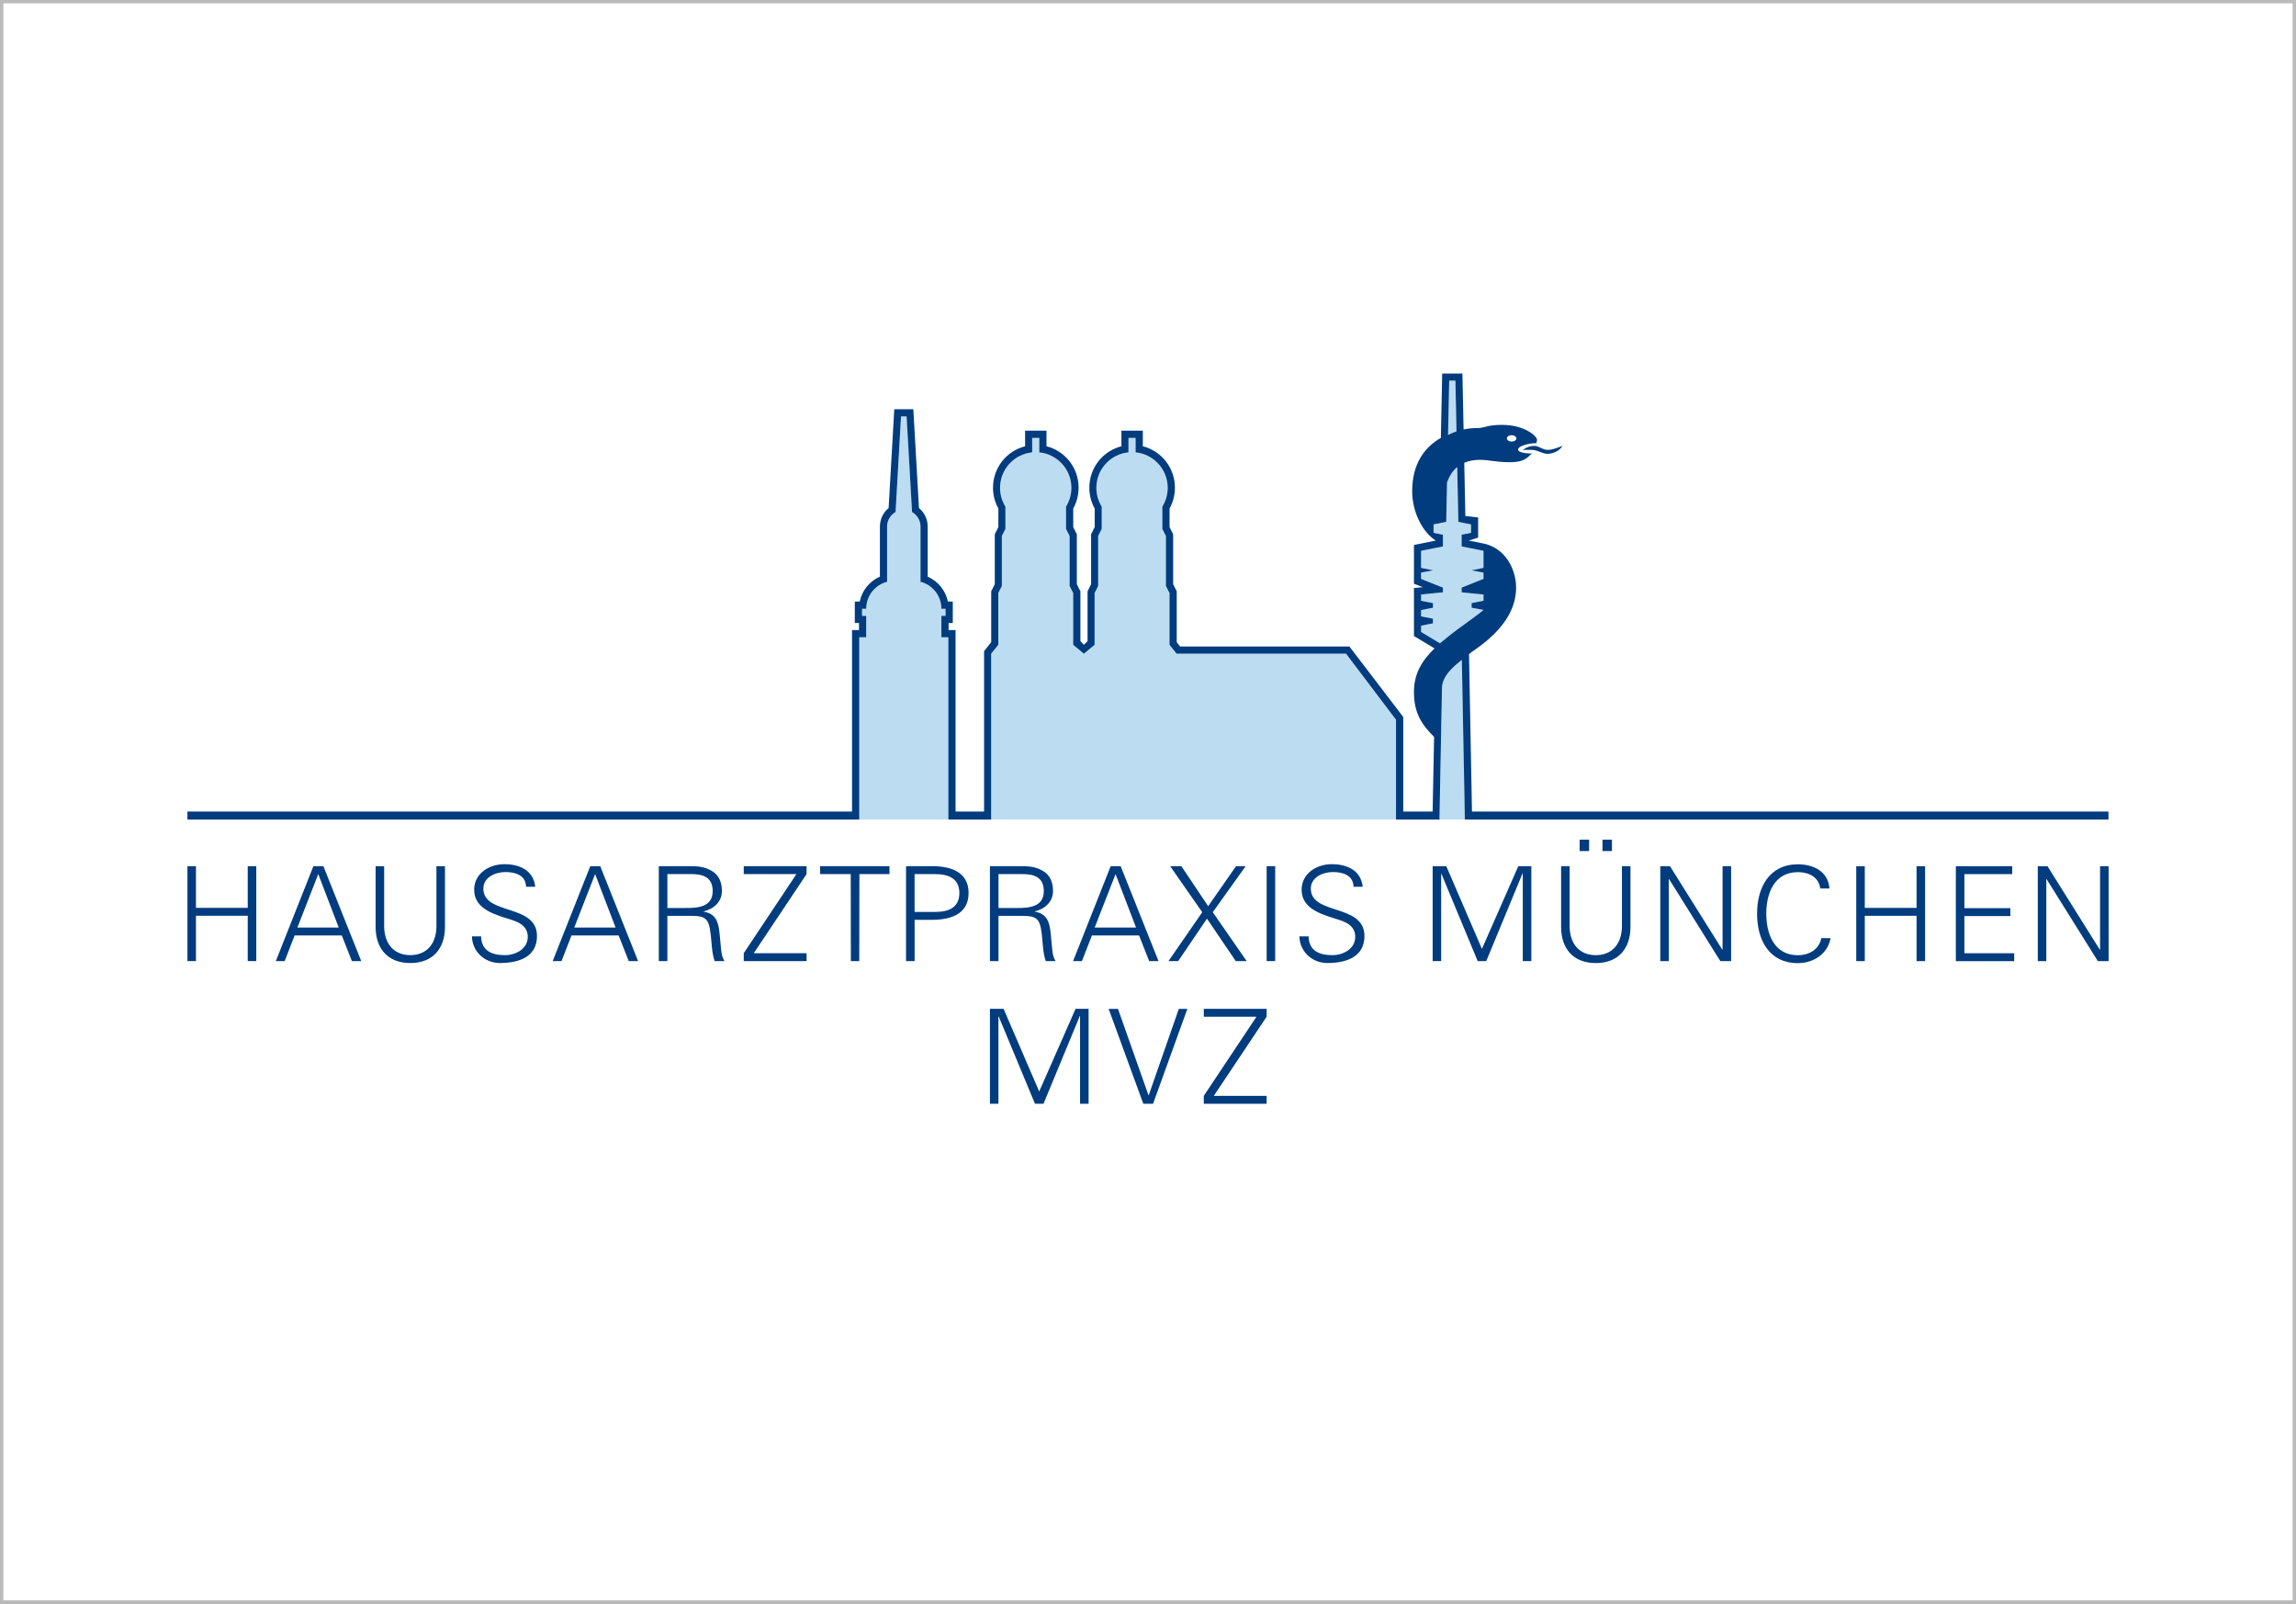 <?xml version="1.0" encoding="UTF-8"?>
<svg id="Ebene_1" data-name="Ebene 1" xmlns="http://www.w3.org/2000/svg" version="1.1" viewBox="0 0 686 479">
  <rect x="0" y="0" width="686" height="479" fill="#808080" stroke="none"/>
  <defs>
    <style>
      .cls-1 {
        fill: #003c7e;
      }

      .cls-1, .cls-2, .cls-3, .cls-4 {
        stroke-width: 0px;
      }

      .cls-2 {
        fill: #bbb;
      }

      .cls-3 {
        fill: #bcdcf1;
      }

      .cls-4 {
        fill: #fff;
      }
    </style>
  </defs>
  <g>
    <rect class="cls-4" x=".5" y=".5" width="685" height="478"/>
    <path class="cls-2" d="M685,1v477H1V1h684M686,0H0v479h686V0h0Z"/>
  </g>
  <g>
    <g>
      <g>
        <path class="cls-1" d="M428.05,287.08v-28.35h4.08l10.64,24.69,10.87-24.69h3.89v28.35h-2.55v-26.19h-.08l-10.84,26.19h-2.55l-10.84-26.07h-.08v26.07h-2.55Z"/>
        <path class="cls-1" d="M468.98,258.73v18.33c.2,5.14,3.14,8.24,7.81,8.24s7.62-3.1,7.81-8.24v-18.33h2.55v18.37c-.08,6.09-3.49,10.56-10.36,10.56s-10.29-4.48-10.36-10.56v-18.37h2.55ZM471.96,254.21v-3.4h2.83v3.4h-2.83ZM478.79,254.21v-3.4h2.83v3.4h-2.83Z"/>
        <path class="cls-1" d="M496.05,258.73h2.91l15.63,24.93h.08v-24.93h2.55v28.35h-3.22l-15.31-24.5h-.08v24.5h-2.55v-28.35Z"/>
        <path class="cls-1" d="M543.86,265.37c-.47-3.46-3.46-4.87-6.67-4.87-7.26,0-9.46,6.6-9.46,12.41s2.2,12.41,9.46,12.41c3.14,0,6.28-1.57,6.99-5.1h2.75c-.82,4.75-5.18,7.46-9.74,7.46-8.6,0-12.21-6.91-12.21-14.76s3.65-14.76,12.21-14.76c4.63,0,9.03,2.12,9.42,7.22h-2.75Z"/>
        <path class="cls-1" d="M554.61,287.08v-28.35h2.55v12.45h15.47v-12.45h2.55v28.35h-2.55v-13.54h-15.47v13.54h-2.55Z"/>
        <path class="cls-1" d="M584.37,287.08v-28.35h16.84v2.36h-14.29v10.17h13.74v2.36h-13.74v11.11h14.88v2.36h-17.43Z"/>
        <path class="cls-1" d="M608.84,258.73h2.91l15.63,24.93h.08v-24.93h2.55v28.35h-3.22l-15.31-24.5h-.08v24.5h-2.55v-28.35Z"/>
      </g>
      <g>
        <path class="cls-1" d="M56,287.07v-28.35h2.55v12.45h15.47v-12.45h2.55v28.35h-2.55v-13.54h-15.47v13.54h-2.55Z"/>
        <path class="cls-1" d="M82.41,287.07l11.23-28.35h2.98l11.31,28.35h-2.79l-3.02-7.66h-14.09l-2.98,7.66h-2.63ZM101.21,277.06l-6.12-15.98-6.24,15.98h12.37Z"/>
        <path class="cls-1" d="M114.78,258.72v18.33c.2,5.14,3.14,8.24,7.81,8.24s7.62-3.1,7.81-8.24v-18.33h2.55v18.37c-.08,6.08-3.49,10.56-10.36,10.56s-10.29-4.48-10.36-10.56v-18.37h2.55Z"/>
        <path class="cls-1" d="M149.44,287.66c-4.52,0-8.32-3.3-8.44-7.97h2.75c.08,4.36,3.3,5.61,7.11,5.61,3.18,0,6.83-1.85,6.83-5.46,0-2.83-2.04-4.16-4.44-4.95-4.59-1.53-11.58-2.98-11.58-9.11,0-4.95,4.55-7.66,9.03-7.66,3.73,0,8.6,1.3,9.23,6.75h-2.75c-.08-3.49-3.26-4.4-6.16-4.4s-6.6,1.49-6.6,4.95c0,8.05,16.02,4.4,16.02,14.17,0,6.16-5.3,8.05-10.99,8.05Z"/>
        <path class="cls-1" d="M165.13,287.07l11.23-28.35h2.98l11.31,28.35h-2.79l-3.02-7.66h-14.09l-2.98,7.66h-2.63ZM183.93,277.06l-6.12-15.98-6.24,15.98h12.37Z"/>
        <path class="cls-1" d="M199.39,287.07h-2.55v-28.35h9.27c2.47,0,4.52.16,6.67,1.49,1.96,1.18,2.91,3.22,2.91,5.93,0,3.06-2.16,5.26-5.46,6.09v.08c3.61.59,4.4,3.02,4.75,6.32.51,4.59.35,6.71,1.49,8.44h-2.94c-.67-1.88-.82-3.89-.98-5.89-.59-6.48-.98-7.62-6.12-7.62h-7.03v13.51ZM204.85,271.21c3.61,0,8.09-.24,8.09-5.06,0-5.46-5.1-5.06-7.81-5.06h-5.73v10.13h5.46Z"/>
        <path class="cls-1" d="M222.22,287.07v-2.36l15.74-23.63h-15.74v-2.36h18.77v2.36l-15.78,23.63h15.78v2.36h-18.77Z"/>
        <path class="cls-1" d="M254.18,261.08h-9.15v-2.36h20.73v2.36h-8.99l-.04,25.99h-2.51l-.04-25.99Z"/>
        <path class="cls-1" d="M270.71,287.07v-28.35h7.11c5.46-.12,11.58,1.26,11.58,8.01s-6.12,8.13-11.58,8.01h-4.55v12.33h-2.55ZM273.26,272.39h6.2c3.81,0,7.18-1.22,7.18-5.65s-3.38-5.65-7.18-5.65h-6.2v11.31Z"/>
        <path class="cls-1" d="M298.32,287.07h-2.55v-28.35h9.27c2.47,0,4.52.16,6.67,1.49,1.96,1.18,2.91,3.22,2.91,5.93,0,3.06-2.16,5.26-5.46,6.09v.08c3.61.59,4.4,3.02,4.75,6.32.51,4.59.35,6.71,1.49,8.44h-2.94c-.67-1.88-.82-3.89-.98-5.89-.59-6.48-.98-7.62-6.12-7.62h-7.03v13.51ZM303.78,271.21c3.61,0,8.09-.24,8.09-5.06,0-5.46-5.1-5.06-7.81-5.06h-5.73v10.13h5.46Z"/>
        <path class="cls-1" d="M320.62,287.07l11.23-28.35h2.98l11.31,28.35h-2.79l-3.02-7.66h-14.09l-2.98,7.66h-2.63ZM339.43,277.06l-6.12-15.98-6.24,15.98h12.37Z"/>
        <path class="cls-1" d="M352.03,287.07h-2.91l10.09-14.6-9.58-13.74h3.34l8.01,11.94,8.32-11.94h2.87l-9.82,13.74,10.13,14.6h-3.26l-8.6-12.68-8.6,12.68Z"/>
        <path class="cls-1" d="M378.45,287.07v-28.35h2.55v28.35h-2.55Z"/>
        <path class="cls-1" d="M396.67,287.66c-4.51,0-8.32-3.3-8.44-7.97h2.75c.08,4.36,3.3,5.61,7.11,5.61,3.18,0,6.83-1.85,6.83-5.46,0-2.83-2.04-4.16-4.44-4.95-4.59-1.53-11.58-2.98-11.58-9.11,0-4.95,4.55-7.66,9.03-7.66,3.73,0,8.6,1.3,9.23,6.75h-2.75c-.08-3.49-3.26-4.4-6.16-4.4s-6.6,1.49-6.6,4.95c0,8.05,16.02,4.4,16.02,14.17,0,6.16-5.3,8.05-10.99,8.05Z"/>
      </g>
      <g>
        <path class="cls-1" d="M295.77,329.68v-28.35h4.08l10.64,24.69,10.87-24.69h3.89v28.35h-2.55v-26.19h-.08l-10.84,26.19h-2.55l-10.84-26.07h-.08v26.07h-2.55Z"/>
        <path class="cls-1" d="M343.14,327.13h.08l8.99-25.79h2.55l-10.25,28.35h-2.91l-10.36-28.35h2.79l9.11,25.79Z"/>
        <path class="cls-1" d="M359.67,329.68v-2.36l15.74-23.63h-15.74v-2.36h18.77v2.36l-15.78,23.63h15.78v2.36h-18.77Z"/>
      </g>
    </g>
    <g>
      <path class="cls-1" d="M454.97,134.37c1.42-.95,2.37-1.19,3.56-1.19s2.4,1.19,3.82,1.19,2.58-.47,4.48-1.19c-.95,1.66-3.05,2.37-4.48,2.37-1.5,0-3.11-1.19-4.7-1.19h-2.68Z"/>
      <g>
        <path class="cls-3" d="M283.38,190.33h-2.08v-6.39h1.25v-2.13h-1.25c0-3.88-2.65-7.14-6.24-8.06v-16.5c0-1.86-1.02-3.48-2.53-4.34l-1.63-28.55h-1.66l-1.63,28.55c-1.51.86-2.53,2.48-2.53,4.34v16.5c-3.59.92-6.24,4.18-6.24,8.06h-1.25v2.13h1.25v6.39h-2.08v54.46h26.65v-54.46Z"/>
        <g>
          <path class="cls-3" d="M435.17,128.85l-.32-15.16h-1.86l-.34,16.22c.82-.42,1.66-.77,2.52-1.06Z"/>
          <path class="cls-3" d="M439.69,181.52v-1.37l3.56-.71v-1.87l-6.53-.65v-1.4l6.53-2.61v-1.87l-3.56-.71,3.56-.71v-5.11s-6.53-1.3-6.53-1.3v-3.5l2.8-.56v-2.52s-3.78-.76-3.78-.76l-.34-16.37c-1.34,1.12-2.34,2.65-3.04,4.58l-.25,11.79-3.78.76v2.52s2.8.56,2.8.56v3.5l-6.53,1.31v5.1l3.56.71-3.56.71v1.87l6.53,2.61v1.4l-6.53.65v1.87l3.56.71v1.37l-3.56.71v1.87l3.56.71v1.37l-3.56.71v1.87l5.65,3.39c1.62-1.41,3.47-2.85,5.55-4.39,1.6-1.18,6.53-4.67,7.46-5.6l-3.56-.65Z"/>
        </g>
        <g>
          <path class="cls-3" d="M437.71,244.78l-.91-47.69c-.48.48-5.85,4.01-5.93,8.29l-.75,39.41h7.58Z"/>
          <path class="cls-3" d="M417.14,244.78v-29.84l-14.92-19.72h-50.63s-2.13-2.67-2.13-2.67v-15.45l-1.07-2.13v-14.92l-1.07-2.13v-6.64c1.01-1.63,1.6-3.55,1.6-5.61,0-5.53-4.21-10.07-9.59-10.6v-4.32h-2.13v4.32c-5.39.53-9.59,5.08-9.59,10.6,0,2.06.59,3.98,1.6,5.61v6.64l-1.07,2.13v14.92l-1.07,2.13v15.45s-3.2,2.66-3.2,2.66l-3.2-2.66v-15.45s-1.07-2.13-1.07-2.13v-14.92l-1.07-2.13v-6.64c1.01-1.63,1.6-3.55,1.6-5.61,0-5.53-4.21-10.07-9.59-10.6v-4.32h-2.13v4.32c-5.39.53-9.59,5.08-9.59,10.6,0,2.06.59,3.98,1.6,5.61v6.64l-1.07,2.13v14.92l-1.07,2.13v15.45s-2.13,2.66-2.13,2.66v49.56s120.97,0,120.97,0Z"/>
        </g>
      </g>
      <path class="cls-1" d="M439.8,242.39l-.89-46.99c1.49-1.49,14.07-8.17,14.07-19.89,0-5.57-3.29-11.86-9.77-13.17l-4.37-.87,2.8-.89v-6.01l-3.82-.44-.33-15.9c1.34-.58,2.89-.88,4.69-.88,2.86,0,4.57.71,8.99.71,4.14,0,5.15-1.28,6.48-2.61-2.45,0-4.1-.47-4.1-1.18,0-.95,2.85-1.89,5.45-1.9.13-.32.24-.71.24-.95,0-1.19-3.79-4.51-10.43-4.51-4.74,0-4.96.95-7.53.95-1.33,0-2.67.14-3.99.42l-.35-16.71h-6.04l-.4,19.22c-4.87,2.8-8.57,7.71-8.57,15.95,0,6.19,3.11,12.28,7.06,14.73l-6.53,1.31v11.58l2.67,1.03-2.67.26v14.33l6.15,3.69c-4.01,3.89-6.15,7.77-6.15,13.05,0,6.46,2.48,9.85,6.02,13.4l-.44,22.28h-8.78v-28.24l-16.08-21.05h-50.58s-1.02-1.28-1.02-1.28v-15.21l-1.07-2.13v-14.92l-1.07-2.13v-5.56c1.05-1.89,1.6-4.02,1.6-6.19,0-5.94-4.01-10.97-9.59-12.39v-4.66h-6.39v4.66c-5.58,1.42-9.59,6.45-9.59,12.39,0,2.17.55,4.3,1.6,6.19v5.56l-1.07,2.13v14.92l-1.06,2.13v14.89l-1.07,1.07-1.07-1.07v-14.89l-1.07-2.13v-14.92l-1.07-2.13v-5.56c1.05-1.89,1.6-4.02,1.6-6.19,0-5.94-4.01-10.97-9.59-12.39v-4.66h-6.39v4.66c-5.59,1.42-9.59,6.45-9.59,12.39,0,2.17.55,4.3,1.6,6.19v5.56l-1.07,2.13v14.92l-1.07,2.13v15.21s-2.13,2.66-2.13,2.66v47.91s-8.52,0-8.52,0v-54.19h-2.08v-2.13h1.25v-6.4h-1.47c-.68-3.3-2.93-6.08-6.03-7.44v-14.99c0-2.14-.97-4.15-2.6-5.5l-1.69-29.52h-5.69l-1.69,29.52c-1.62,1.34-2.6,3.36-2.6,5.5v14.99c-3.1,1.36-5.34,4.14-6.03,7.44h-1.47v6.4h1.25v2.13h-2.08v54.19H56s0,2.4,0,2.4h200.73s0,0,0,0v-54.45h2.08v-6.39h-1.25v-2.13h1.25c0-3.88,2.65-7.14,6.24-8.06v-16.5c0-1.86,1.02-3.48,2.53-4.34l1.63-28.55h1.66l1.63,28.55c1.51.86,2.53,2.48,2.53,4.34v16.5c3.59.92,6.24,4.18,6.24,8.06h1.25v2.13h-1.25v6.39h2.08v54.46h12.79s0-49.56,0-49.56l2.13-2.66v-15.45s1.06-2.13,1.06-2.13v-14.92l1.07-2.13v-6.64c-1.01-1.63-1.6-3.55-1.6-5.61,0-5.53,4.21-10.07,9.59-10.6v-4.32h2.13v4.32c5.38.54,9.59,5.08,9.59,10.6,0,2.06-.59,3.98-1.6,5.61v6.64l1.07,2.13v14.92l1.07,2.13v15.45s3.2,2.66,3.2,2.66l3.2-2.66v-15.45s1.06-2.13,1.06-2.13v-14.92l1.07-2.13v-6.64c-1.01-1.63-1.6-3.55-1.6-5.61,0-5.53,4.21-10.07,9.59-10.6v-4.32h2.13v4.32c5.39.53,9.59,5.08,9.59,10.6,0,2.06-.59,3.98-1.6,5.61v6.64l1.07,2.13v14.92l1.07,2.13v15.45l2.13,2.66h50.62s14.92,19.72,14.92,19.72v29.84h12.99l.75-39.41c.08-4.27,5.44-7.8,5.93-8.29l.91,47.69h192.29s0-2.4,0-2.4h-190.2ZM451.65,129.99c.79,0,1.42.42,1.42.95s-.64.95-1.42.95-1.42-.42-1.42-.95.64-.95,1.42-.95ZM432.99,113.69h1.86s.32,15.16.32,15.16c-.86.29-1.7.64-2.52,1.06l.34-16.22ZM435.79,187.76c-2.08,1.53-3.93,2.98-5.55,4.39l-5.65-3.39v-1.87l3.56-.71v-1.37l-3.56-.71v-1.87l3.56-.71v-1.37l-3.56-.71v-1.87l6.53-.65v-1.4l-6.53-2.61v-1.87l3.56-.71-3.56-.71v-5.1l6.53-1.31v-3.5l-2.8-.56v-2.52s3.78-.76,3.78-.76l.25-11.79c.7-1.93,1.7-3.46,3.04-4.58l.34,16.37,3.78.76v2.52l-2.8.56v3.5l6.53,1.3v5.11s-3.56.71-3.56.71l3.56.71v1.87l-6.53,2.61v1.4l6.53.65v1.87l-3.56.71v1.37l3.56.65c-.93.93-5.84,4.4-7.46,5.6Z"/>
    </g>
  </g>
</svg>